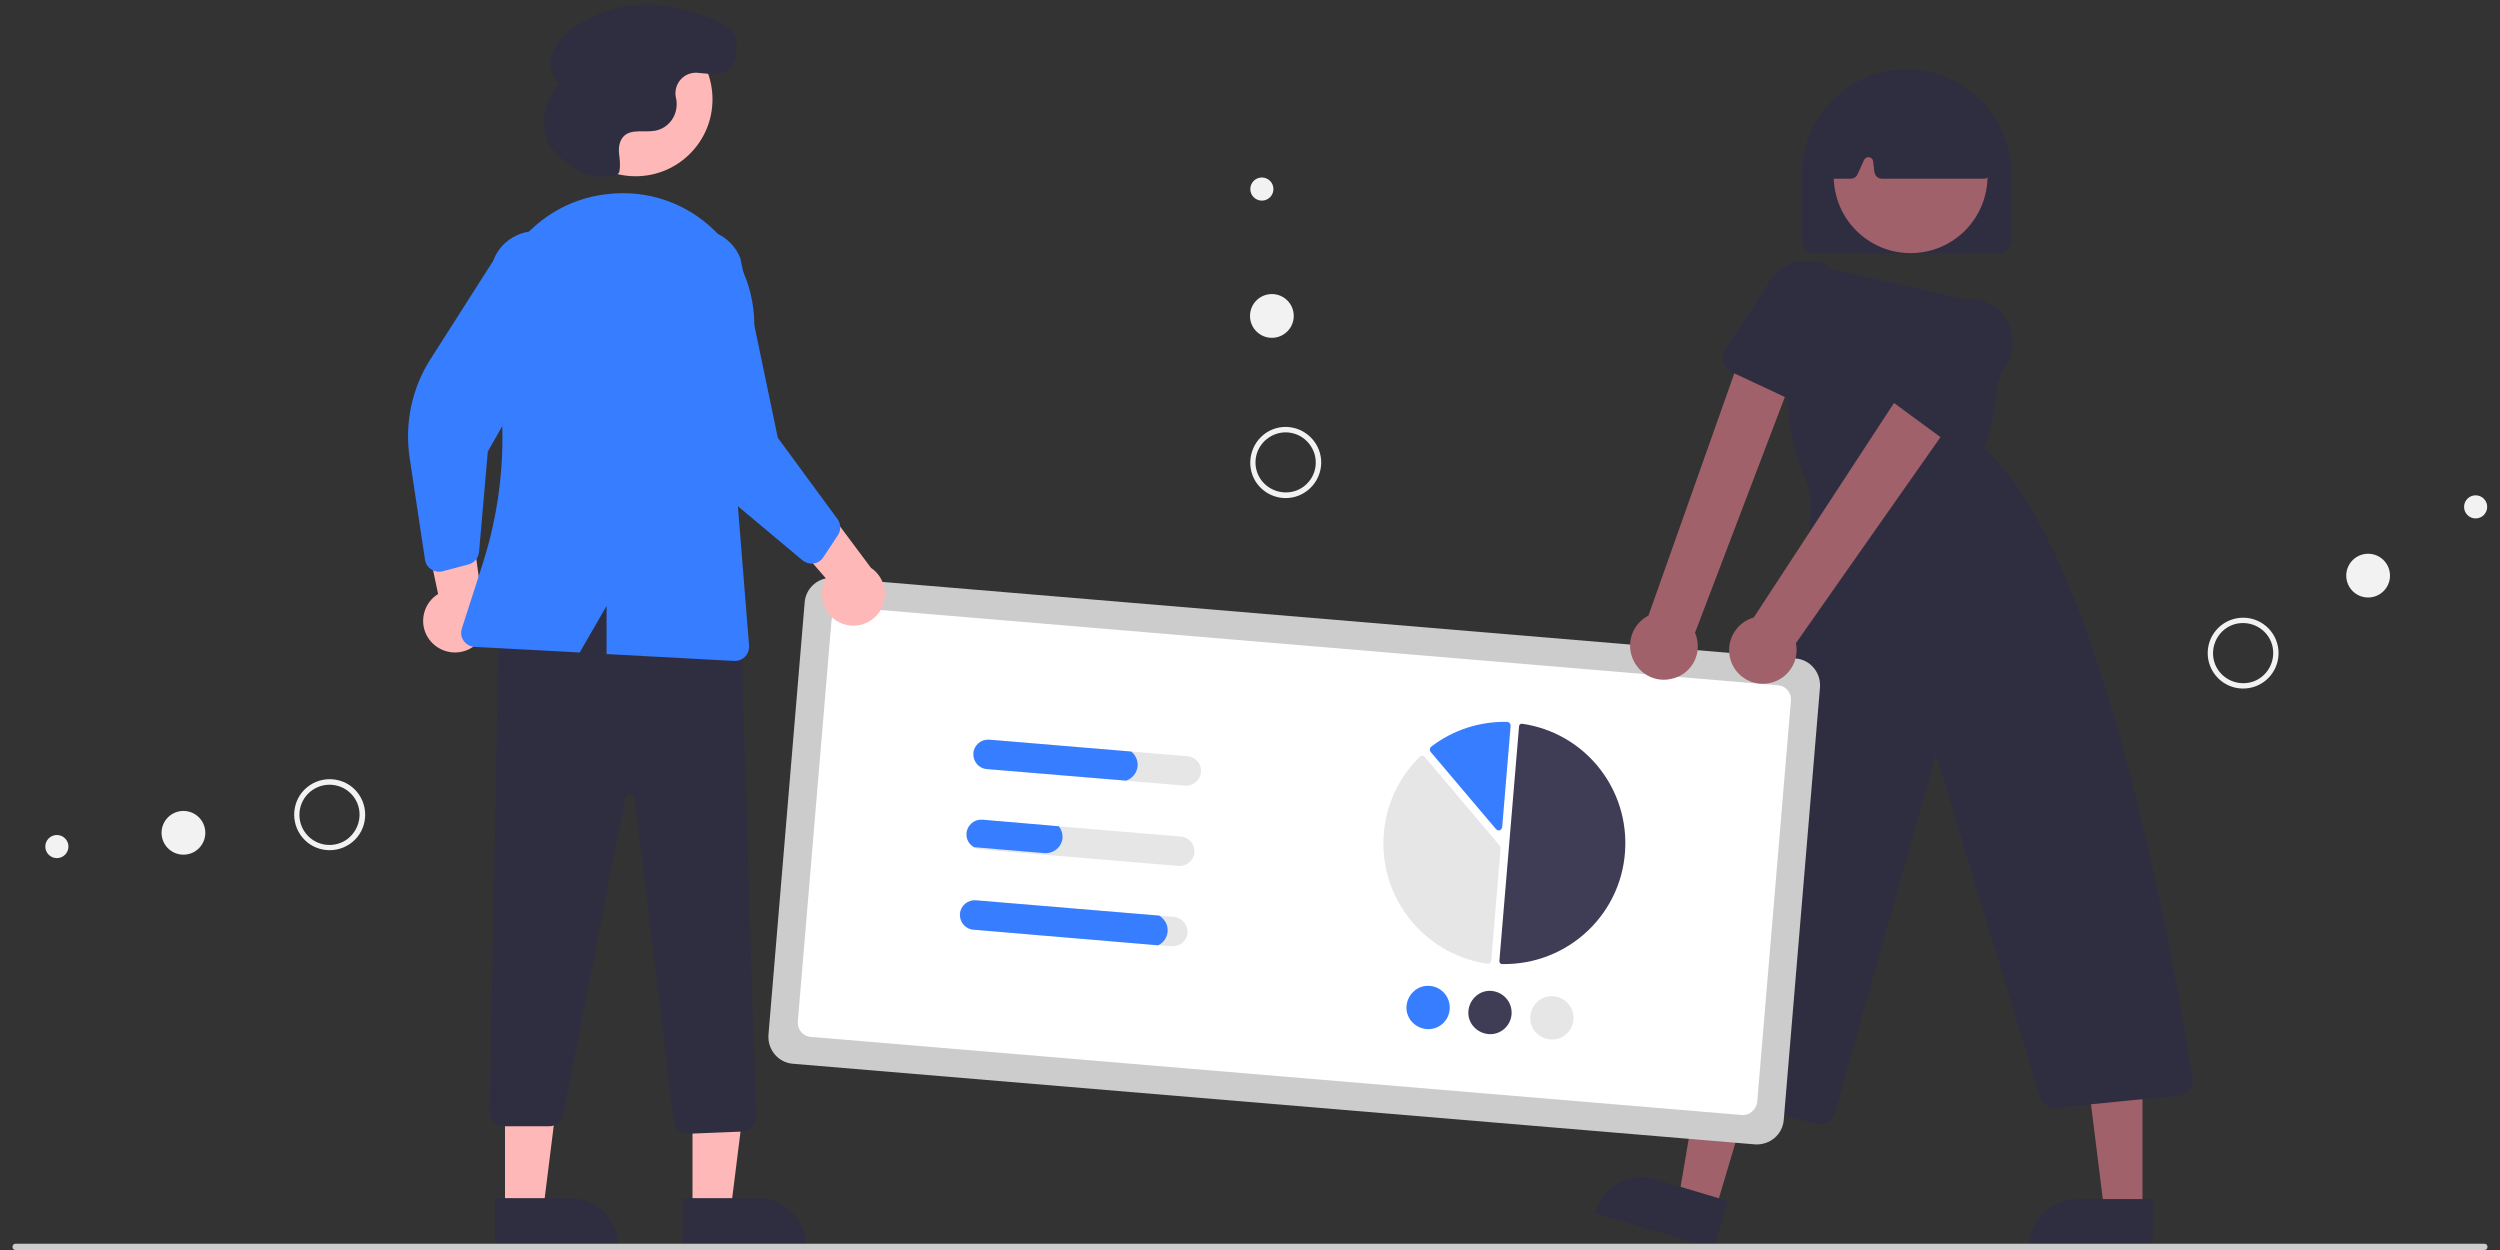 <?xml version="1.0" encoding="utf-8"?>
<!-- Generator: Adobe Illustrator 25.2.3, SVG Export Plug-In . SVG Version: 6.00 Build 0)  -->
<svg version="1.1" id="fa9c5316-2b60-409a-b9cf-6d0e1c22d208"
	 xmlns="http://www.w3.org/2000/svg" xmlns:xlink="http://www.w3.org/1999/xlink" x="0px" y="0px" viewBox="0 0 800 400"
	 style="enable-background:new 0 0 800 400;" xml:space="preserve">
<rect x="0" y="0" width="800" height="400" fill="#333333" stroke="none"/>
<style type="text/css">
	.st0{fill:#2F2E41;}
	.st1{fill:#A0616A;}
	.st2{fill:#CCCCCC;}
	.st3{fill:#FFFFFF;}
	.st4{fill:#3F3D56;}
	.st5{fill:#E6E6E6;}
	.st6{fill:#377DFF;}
	.st7{fill:#FFB8B8;}
	.st8{fill:#F2F2F2;}
</style>
<g>
	<path class="st0" d="M639.1,81.2h-58c-2.5,0-4.5-2-4.5-4.5v-21c0-18.5,15-33.5,33.5-33.5s33.5,15,33.5,33.5v21
		C643.6,79.2,641.5,81.2,639.1,81.2z"/>
	<polygon class="st1" points="548.9,387.3 537.1,383.8 545.1,336.8 562.4,342 	"/>
	<path class="st0" d="M548.4,399.6l-37.9-11.4l0.1-0.5c2.4-8.1,11-12.8,19.2-10.3c0,0,0,0,0,0l0,0l23.1,6.9L548.4,399.6z"/>
	<polygon class="st1" points="685.6,387.7 673.4,387.7 667.5,340.4 685.6,340.4 	"/>
	<path class="st0" d="M688.8,399.6l-39.5,0v-0.5c0-8.5,6.9-15.4,15.4-15.4c0,0,0,0,0,0h0l24.1,0L688.8,399.6z"/>
	<circle class="st1" cx="611.4" cy="56.4" r="24.6"/>
	<path class="st0" d="M582.1,359.8c-0.4,0-0.9-0.1-1.3-0.2l-49.2-12.8c-2.8-0.7-4.5-3.6-3.8-6.4c0-0.2,0.1-0.3,0.2-0.5
		c29.8-80.3,54.3-149.5,51-183.8c-4.6-9.3-7-19.6-6.9-30l0.4-34.7c0-3.8,3.1-6.8,6.9-6.7c0.5,0,1,0.1,1.4,0.2l55.1,12.5l0.3,1
		c4.4,14.8,4,30.6-1.3,45.1c32.5,29.3,54.2,125.5,66.8,201.2c0.4,2.5-1,4.9-3.3,5.8l-0.2,0l-38.6,3.8c-2.7,1-5.8-0.4-6.8-3.1
		c0-0.1-0.1-0.2-0.1-0.3l-33.2-109.5L587.2,356C586.6,358.3,584.5,359.8,582.1,359.8z"/>
	<path class="st0" d="M634.7,57.2h-32.4c-1.3,0-2.3-0.9-2.5-2.2l-0.4-3.4c-0.1-0.8-0.9-1.4-1.7-1.3c-0.5,0.1-1,0.4-1.2,0.9l-2.1,4.6
		c-0.4,0.9-1.3,1.4-2.3,1.4h-4.9c-1.4,0-2.5-1.1-2.5-2.5c0-0.1,0-0.2,0-0.2l1.9-20.3c0.1-0.9,0.6-1.7,1.4-2
		c14.9-6.9,29.9-6.9,44.8,0c0.8,0.4,1.3,1.1,1.4,1.9l2.9,20.3c0.2,1.4-0.8,2.6-2.1,2.8C635,57.2,634.9,57.2,634.7,57.2z"/>
	<path class="st2" d="M561.6,366.2l-307.9-25.8c-4.7-0.4-8.1-4.5-7.8-9.2l11.6-138.5c0.4-4.7,4.5-8.1,9.2-7.8l307.9,25.8
		c4.7,0.4,8.1,4.5,7.8,9.2l-11.6,138.5C570.4,363.1,566.3,366.5,561.6,366.2z"/>
	<path class="st3" d="M557.4,356.8l-298-25c-2.5-0.2-4.3-2.4-4.1-4.9l10.8-128.5c0.2-2.5,2.4-4.3,4.9-4.1l298,25
		c2.5,0.2,4.3,2.4,4.1,4.9l-10.8,128.5C562,355.1,559.8,357,557.4,356.8z"/>
	<path class="st4" d="M480.6,308.5C480.6,308.5,480.6,308.5,480.6,308.5c21.4,0.4,39.1-16.5,39.5-37.9c0.4-19.5-13.7-36.2-33-39
		c-0.2,0-0.5,0-0.7,0.2c-0.2,0.2-0.3,0.4-0.3,0.6l-6.3,75.1C479.8,308,480.1,308.5,480.6,308.5L480.6,308.5z"/>
	<path class="st5" d="M455.1,241.8c0.3,0,0.6,0.2,0.8,0.4l24,28.4c0.2,0.2,0.3,0.5,0.3,0.8l-3,36c0,0.3-0.2,0.6-0.4,0.8
		c-0.2,0.2-0.6,0.3-0.9,0.2c-21.3-3.2-35.9-22.9-32.8-44.2c1.2-8.4,5.2-16.1,11.2-22C454.4,241.9,454.7,241.8,455.1,241.8
		L455.1,241.8z"/>
	<path class="st6" d="M482.3,231c0.3,0,0.6,0.2,0.8,0.4c0.2,0.2,0.3,0.5,0.3,0.9l-2.7,32.4c-0.1,0.6-0.6,1.1-1.2,1
		c-0.3,0-0.6-0.2-0.8-0.4l-20.9-24.7c-0.4-0.5-0.3-1.2,0.1-1.6c0,0,0,0,0,0C464.9,233.6,473.5,230.8,482.3,231
		C482.3,231,482.3,231,482.3,231z"/>
	<path class="st6" d="M463.9,323c-0.3,3.8-3.7,6.7-7.5,6.3s-6.7-3.7-6.3-7.5s3.7-6.7,7.5-6.3C461.4,315.8,464.2,319.2,463.9,323z"/>
	<path class="st4" d="M483.7,324.6c-0.3,3.8-3.7,6.7-7.5,6.3s-6.7-3.7-6.3-7.5s3.7-6.7,7.5-6.3C481.2,317.5,484,320.8,483.7,324.6z"
		/>
	<path class="st5" d="M503.5,326.3c-0.3,3.8-3.7,6.7-7.5,6.3s-6.7-3.7-6.3-7.5s3.7-6.7,7.5-6.3C500.9,319.1,503.8,322.5,503.5,326.3
		z"/>
	<path class="st5" d="M380,242l-63.5-5.3c-2.6-0.2-4.9,1.7-5.1,4.3c-0.2,2.6,1.7,4.9,4.3,5.1l63.5,5.3c2.6,0.2,4.9-1.7,5.1-4.3
		C384.6,244.5,382.6,242.2,380,242C380,242,380,242,380,242L380,242z"/>
	<path class="st5" d="M377.9,267.7l-63.5-5.3c-2.6-0.2-4.9,1.7-5.1,4.3c-0.2,1.9,0.8,3.6,2.4,4.5c0.6,0.3,1.2,0.5,1.9,0.6l63.5,5.3
		c2.6,0.2,4.9-1.7,5.1-4.3C382.4,270.2,380.5,267.9,377.9,267.7C377.9,267.7,377.9,267.7,377.9,267.7L377.9,267.7z"/>
	<path class="st5" d="M375.7,293.4l-63.5-5.3c-2.6-0.2-4.9,1.7-5.1,4.3c-0.2,2.6,1.7,4.9,4.3,5.1c0,0,0,0,0,0l63.5,5.3
		c2.6,0.2,4.9-1.7,5.1-4.3C380.2,296,378.3,293.7,375.7,293.4C375.7,293.4,375.7,293.4,375.7,293.4L375.7,293.4z"/>
	<path class="st6" d="M362,240.5l-45.4-3.8c-2.6-0.2-4.9,1.7-5.1,4.3c-0.2,2.6,1.7,4.9,4.3,5.1l44.5,3.7c2.8-0.9,4.4-3.9,3.5-6.7
		C363.4,242,362.8,241.1,362,240.5L362,240.5z"/>
	<path class="st6" d="M338.8,264.4l-24.4-2.1c-2.6-0.2-4.9,1.7-5.1,4.3c-0.2,1.9,0.8,3.6,2.4,4.5l22.5,1.9c3,0.2,5.6-2,5.8-4.9
		C340.1,266.8,339.7,265.5,338.8,264.4z"/>
	<path class="st6" d="M371,293l-58.7-4.9c-2.6-0.2-4.9,1.7-5.1,4.3c-0.2,2.6,1.7,4.9,4.3,5.1c0,0,0,0,0,0l59.1,5
		c2.7-1.3,3.8-4.5,2.5-7.2C372.6,294.4,371.9,293.6,371,293L371,293z"/>
	<path class="st1" d="M535,217.2c5.8-1.3,9.4-7.1,8-12.9c-0.1-0.6-0.3-1.2-0.6-1.8l34.6-90.8l-17.7-4.4l-31.8,89.7
		c-5.3,2.7-7.4,9.2-4.7,14.5C525.1,216.1,530.1,218.4,535,217.2L535,217.2z"/>
	<path class="st0" d="M578.7,130c-0.8,0-1.5-0.2-2.3-0.5h0l-22-10.3c-2.7-1.2-3.8-4.4-2.6-7.1c0.1-0.2,0.2-0.5,0.4-0.7l13.4-20.2
		c1.5-3.3,4.3-5.8,7.8-7c7.2-2.6,15.2,1.1,17.8,8.3c1.3,3.5,1.1,7.3-0.5,10.6l-6.9,23.1C583.1,128.5,581.1,130,578.7,130L578.7,130z
		"/>
	<path class="st1" d="M564.5,218.8c5.9-0.2,10.6-5.2,10.4-11.1c0-0.6-0.1-1.3-0.2-1.9l56.2-80.1l-16.8-9l-52.9,80.9
		c-5.7,1.6-9.1,7.6-7.5,13.3C555,215.7,559.5,219,564.5,218.8L564.5,218.8z"/>
	<path class="st0" d="M625.3,141.8c-1.1,0-2.2-0.4-3.1-1l-19.6-14.4c-2.4-1.7-2.9-5.1-1.1-7.4c0.2-0.2,0.3-0.4,0.5-0.6l17.1-17.2
		c2.2-2.9,5.4-4.9,9-5.4c7.6-1.2,14.7,4,15.8,11.6c0.6,3.6-0.4,7.3-2.5,10.3L630,139C629.1,140.7,627.3,141.8,625.3,141.8z"/>
	<path class="st7" d="M269.6,199.6c-5.2-1.9-7.9-7.7-6-12.9c0.2-0.6,0.5-1.1,0.7-1.6l-23.4-27l18.4-2.4l19.4,26
		c4.6,3.1,5.9,9.4,2.8,14C278.9,199.6,274,201.2,269.6,199.6L269.6,199.6z"/>
	<path class="st7" d="M137.9,205.3c-3.7-4.2-3.2-10.5,0.9-14.2c0.4-0.4,0.9-0.7,1.4-1l-7.4-35l17.3,6.8l4.4,32.2
		c2.6,5,0.6,11.1-4.3,13.6C146,209.8,141,208.8,137.9,205.3z"/>
	<polygon class="st7" points="221.6,387.4 233.8,387.4 239.7,340.2 221.6,340.2 	"/>
	<path class="st0" d="M218.4,383.4l24.1,0h0c8.5,0,15.4,6.9,15.4,15.4c0,0,0,0,0,0v0.5l-39.5,0L218.4,383.4z"/>
	<polygon class="st7" points="161.6,387.4 173.8,387.4 179.7,340.2 161.6,340.2 	"/>
	<path class="st0" d="M158.4,383.4l24.1,0h0c8.5,0,15.4,6.9,15.4,15.4c0,0,0,0,0,0v0.5l-39.5,0L158.4,383.4z"/>
	<path class="st0" d="M220.1,362.8c-2.3,0-4.2-1.7-4.5-4l-12.5-103.3c-0.1-0.8-0.8-1.4-1.7-1.3c-0.6,0.1-1.2,0.6-1.3,1.2
		l-19.9,101.4c-0.4,2.1-2.3,3.6-4.4,3.6h-14.6c-2.5,0-4.5-2-4.5-4.5c0,0,0-0.1,0-0.1l2.9-156.2l0.2-0.1
		c21.3-12.7,46.5-13.5,76.9-2.5l0.3,0.1l4.9,160.4c0.1,2.5-1.9,4.5-4.3,4.6l-17.4,0.7C220.2,362.8,220.2,362.8,220.1,362.8z"/>
	<circle class="st7" cx="203.4" cy="31.8" r="24.6"/>
	<path class="st6" d="M260.3,180.3c-1.3,0.2-2.5-0.2-3.5-1l-25.2-21.1c-8.6-7.2-14.3-17.3-16-28.4l-5.7-36.6
		c-2.9-7.5,0.8-15.9,8.2-18.8c7.5-2.9,15.9,0.8,18.8,8.2c0,0,0,0,0,0l12,57.5l19.1,26c1.1,1.5,1.2,3.6,0.1,5.2l-4.7,7.1
		c-0.5,0.8-1.2,1.3-2.1,1.7C260.9,180.2,260.6,180.3,260.3,180.3z"/>
	<path class="st6" d="M138,182.2c-1.1-0.7-1.8-1.8-2-3.1l-4.9-32.5c-1.7-11.1,0.7-22.5,6.8-31.9l19.9-31.2
		c2.7-7.5,11.1-11.4,18.6-8.7c7.5,2.7,11.4,11.1,8.7,18.6c0,0,0,0,0,0l-29,51.1l-2.8,32.1c-0.2,1.9-1.5,3.5-3.3,4l-8.3,2.2
		c-0.9,0.2-1.8,0.2-2.7-0.1C138.6,182.5,138.3,182.4,138,182.2z"/>
	<path class="st6" d="M230.3,75.5c-8.5-9.4-20.9-14.4-33.5-13.6c-0.4,0-0.8,0.1-1.2,0.1h0c-12,0.9-23,7-30.2,16.6
		c-7.3,9.8-10,22.2-7.5,34.1c4.8,22.5,3.6,45.9-3.5,67.9l-6.6,20.5c-0.8,2.4,0.5,4.9,2.9,5.7c0.4,0.1,0.8,0.2,1.1,0.2l33.7,1.8
		l8.6-14.9v15.4l40.9,2.2c0.1,0,0.2,0,0.2,0c2.5,0,4.5-2,4.5-4.5c0-0.1,0-0.2,0-0.4l-4.6-57.4l5.8-39
		C242.8,97.6,238.9,84.8,230.3,75.5z"/>
	<path class="st0" d="M186.3,55.3c2.3,1.3,11.3,2.2,11.9-0.4l0-0.1c0.4-1.9,0.1-3.8-0.1-5.7s0.1-4,1.4-5.4c2.4-2.6,6.7-1.2,10.3-1.9
		c4.3-0.9,7.1-4.9,6.7-9.3c0-0.4-0.1-0.8-0.2-1.2c-0.8-3.6,1.5-7.2,5.1-7.9c0.6-0.1,1.2-0.2,1.8-0.1c3.5,0.2,7.4,1.3,10.3-1.4
		c2.3-2,2.8-7.3,1.8-10.2C233.7,6.9,223,4.4,218.3,3c-11.7-3.4-24.4-1.3-34.4,5.6c-3,2.1-5.7,4.7-7,8.1s-0.7,7.7,2.2,9.9
		c-4.5,4.8-6.1,11.5-4.2,17.8C176.2,49,183,53.3,186.3,55.3z"/>
	<path class="st2" d="M795,400H5c-0.6,0-1-0.4-1-1s0.4-1,1-1h790c0.6,0,1,0.4,1,1S795.6,400,795,400z"/>
	<path class="st8" d="M718.7,220.3L718.7,220.3c-6.3,0.5-11.7-4.2-12.2-10.4c-0.5-6.3,4.2-11.7,10.4-12.2
		c6.3-0.5,11.7,4.2,12.2,10.4S725,219.8,718.7,220.3z M718.6,218.6L718.6,218.6c5.3-0.4,9.2-5.1,8.8-10.4s-5.1-9.2-10.4-8.8
		c-5.3,0.4-9.2,5.1-8.8,10.4S713.3,219,718.6,218.6C718.6,218.6,718.6,218.6,718.6,218.6z"/>
	<circle class="st8" cx="757.8" cy="184.2" r="7"/>
	<circle class="st8" cx="792.2" cy="162.2" r="3.7"/>
	<path class="st8" d="M405.3,138.4c5.3-3.4,12.3-1.8,15.7,3.5c3.4,5.3,1.8,12.3-3.5,15.7c-5.3,3.4-12.3,1.8-15.7-3.5c0,0,0,0,0,0
		l0,0C398.5,148.8,400.1,141.8,405.3,138.4z M416.6,156.1c4.5-2.9,5.8-8.8,2.9-13.3c-2.9-4.5-8.8-5.8-13.3-2.9
		c-4.5,2.9-5.8,8.8-2.9,13.3c0,0,0,0,0,0l0,0C406.2,157.6,412.2,158.9,416.6,156.1L416.6,156.1z"/>
	<circle class="st8" cx="407" cy="101.1" r="7"/>
	<circle class="st8" cx="403.8" cy="60.5" r="3.7"/>
	<path class="st8" d="M96.1,267.1c-3.5-5.2-2.2-12.3,3-15.8c5.2-3.5,12.3-2.2,15.8,3c3.5,5.2,2.2,12.3-3,15.8l0,0
		C106.7,273.6,99.6,272.3,96.1,267.1z M113.4,255.3c-3-4.4-9-5.5-13.4-2.5s-5.5,9-2.5,13.4c3,4.4,9,5.5,13.4,2.5l0,0l0,0
		C115.2,265.6,116.4,259.7,113.4,255.3L113.4,255.3z"/>
	<circle class="st8" cx="58.7" cy="266.5" r="7"/>
	<circle class="st8" cx="18.2" cy="270.9" r="3.7"/>
</g>
</svg>
